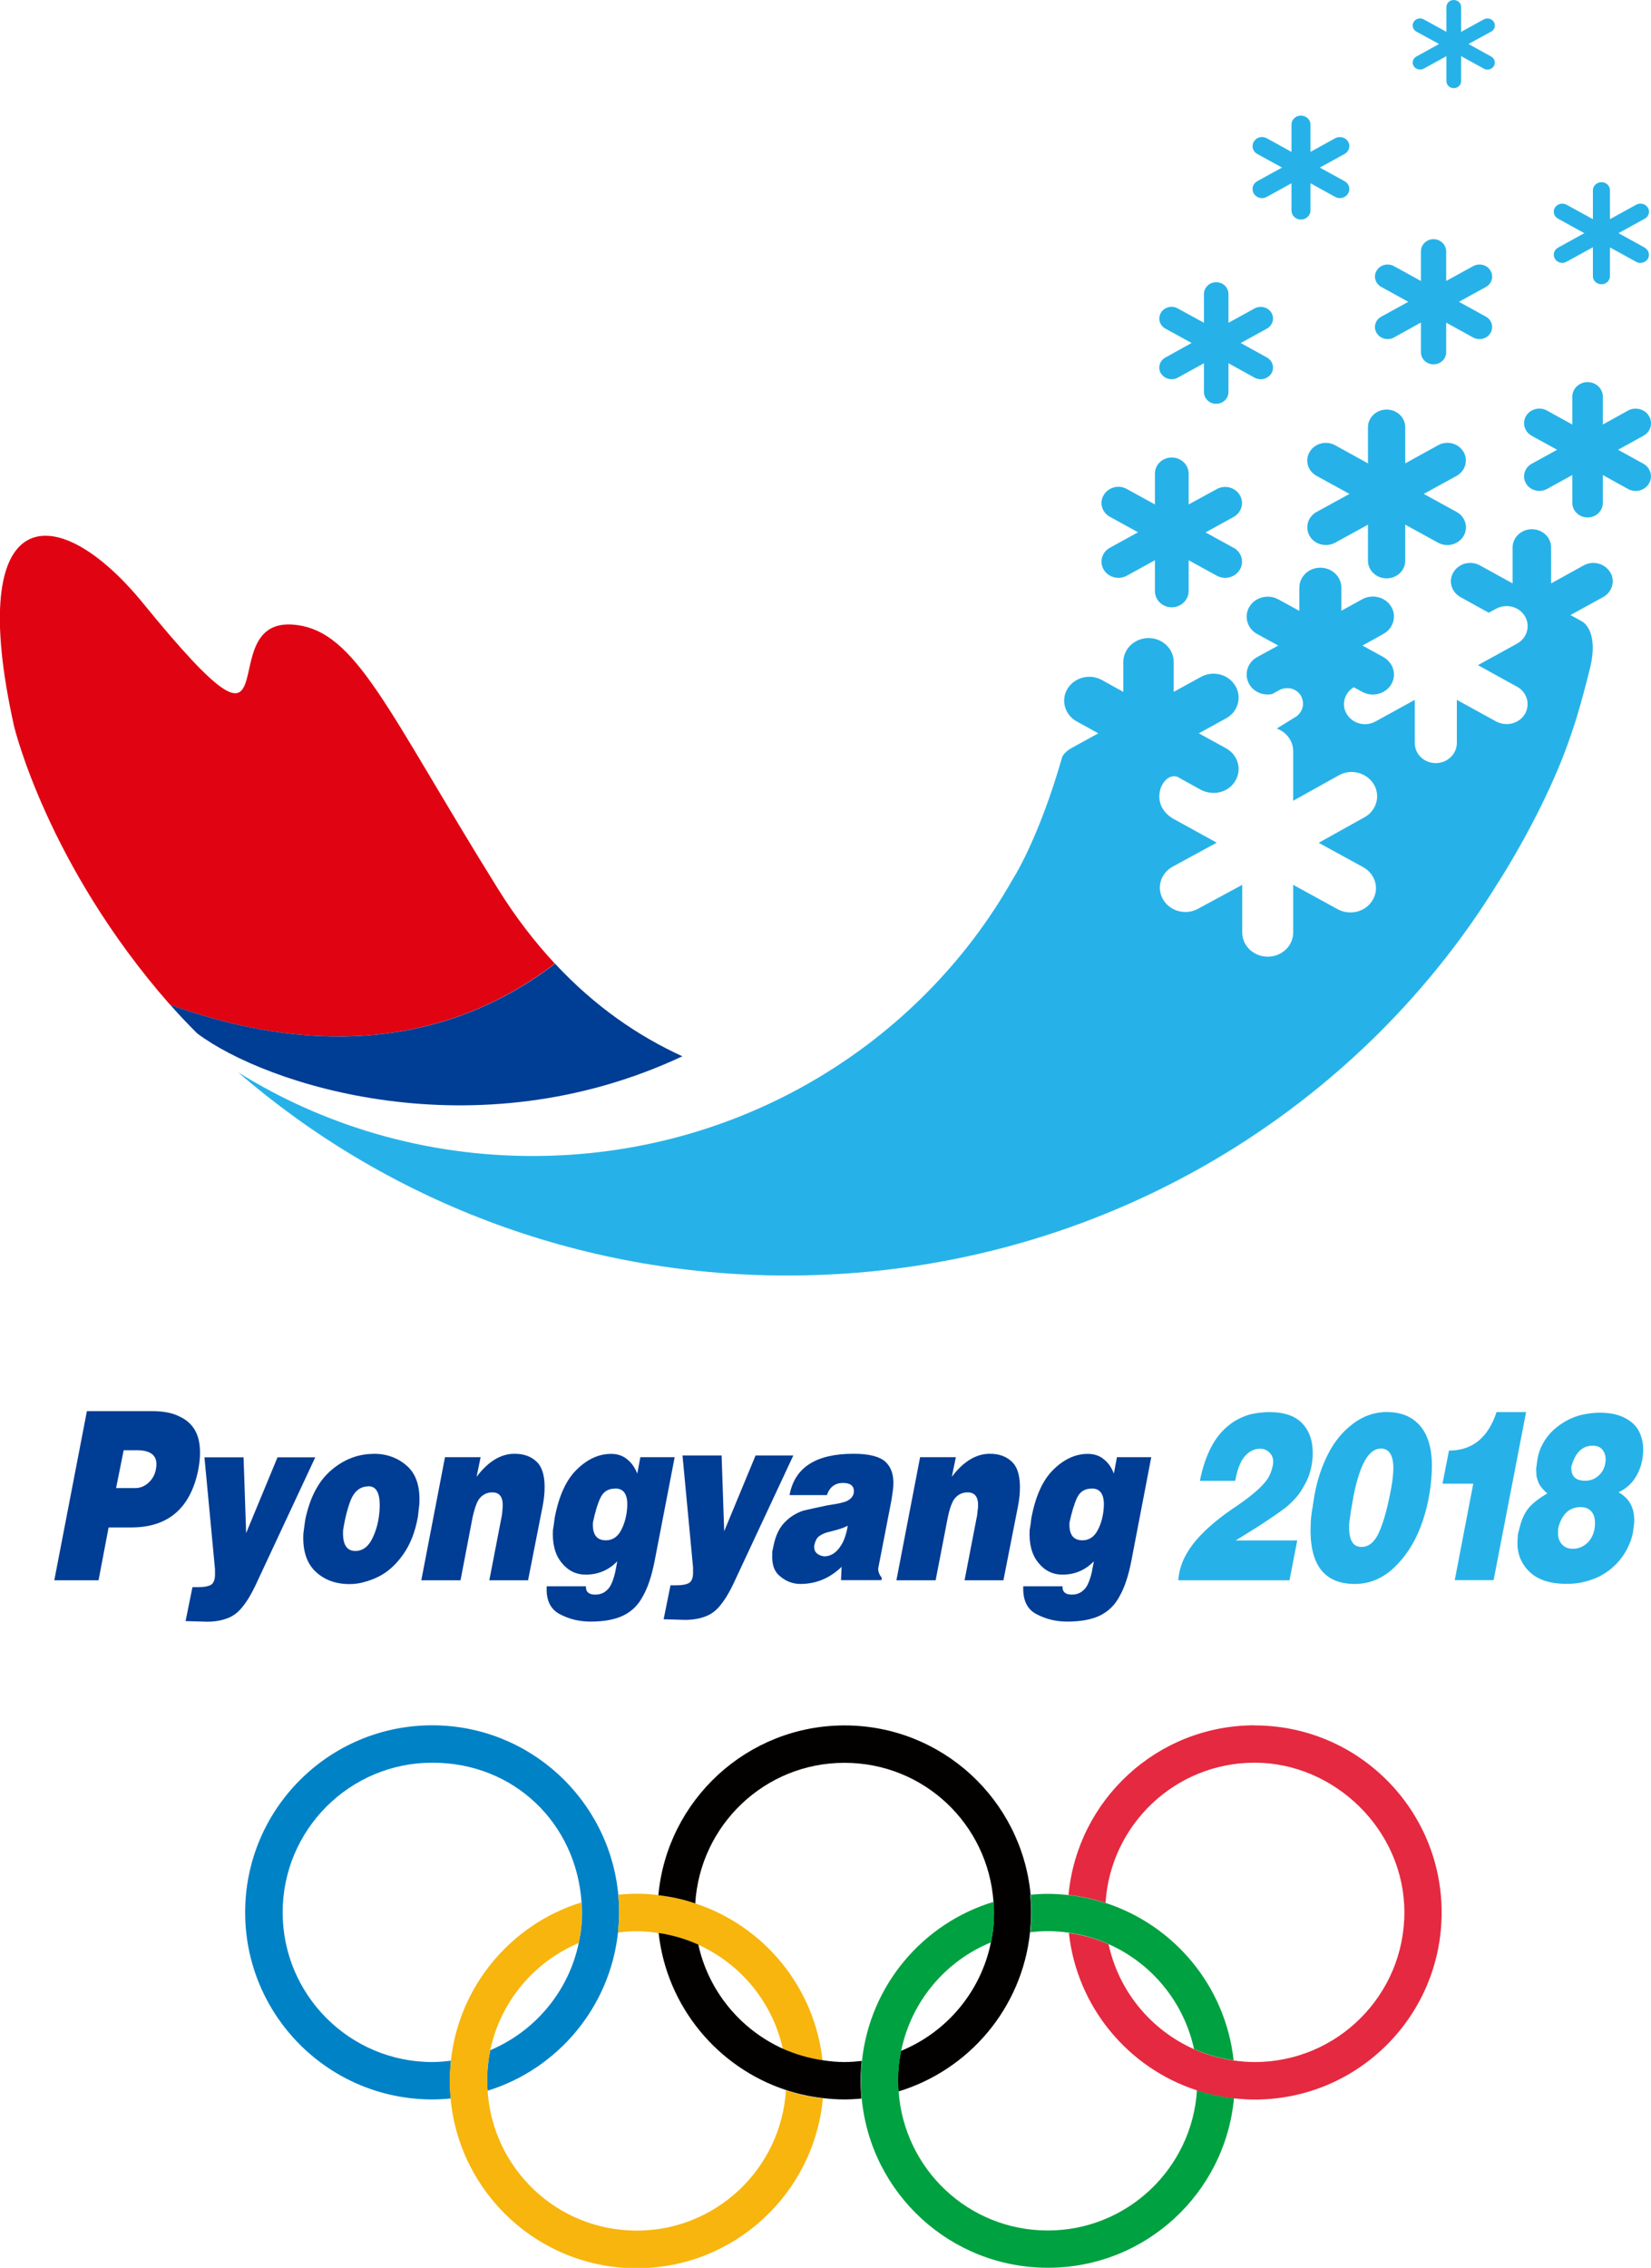 <?xml version="1.0" encoding="UTF-8"?>
<svg id="_레이어_2" data-name="레이어 2" xmlns="http://www.w3.org/2000/svg" viewBox="0 0 134.69 185">
  <defs>
    <style>
      .cls-1 {
        fill: #26b2e8;
      }

      .cls-2 {
        fill: #00a140;
      }

      .cls-3 {
        fill: #003d94;
      }

      .cls-4 {
        fill: #e52940;
      }

      .cls-5 {
        fill: #f7b50d;
      }

      .cls-6 {
        fill: #030000;
      }

      .cls-7 {
        fill: #0082c7;
      }

      .cls-8 {
        fill: #e00312;
      }
    </style>
  </defs>
  <g id="svg2">
    <g>
      <path id="path30" class="cls-8" d="m45.27,78.61c-1.64-1.76-3.21-3.79-4.67-6.14-9.05-14.55-11.5-20.94-16.5-21.5-7.23-.81.5,14.1-12.42-1.75-7.05-8.65-14.64-8.41-10.53,10.03,0,0,2.68,11.28,12.72,22.71,9.09,3.28,20.93,4.66,31.4-3.36"/>
      <path id="path34" class="cls-3" d="m55.68,86.17c-3.57-1.63-7.13-4.04-10.4-7.56-10.47,8.01-22.31,6.63-31.4,3.35.7.79,1.44,1.58,2.21,2.34,5.6,4.21,22.7,9.79,39.59,1.86"/>
      <path id="path38" class="cls-1" d="m103.35,29.16l-2.13-1.18,2.13-1.17c.48-.27.65-.85.37-1.3-.28-.46-.89-.61-1.37-.35l-2.13,1.17v-2.35c0-.53-.45-.96-1-.96s-1,.43-1,.96v2.35l-2.14-1.17c-.48-.27-1.09-.11-1.37.35-.27.46-.11,1.04.37,1.3l2.13,1.17-2.13,1.18c-.48.26-.65.85-.37,1.3.28.45.89.61,1.37.35l2.14-1.18v2.35c0,.53.44.96,1,.96s1-.43,1-.96v-2.35l2.13,1.18c.48.26,1.09.1,1.37-.35.28-.46.11-1.04-.37-1.3"/>
      <path id="path42" class="cls-1" d="m121.22,25.83l-2.2-1.21,2.2-1.21c.49-.27.66-.87.37-1.34-.28-.47-.91-.63-1.41-.36l-2.2,1.21v-2.42c0-.54-.47-.99-1.03-.99s-1.03.44-1.03.99v2.42l-2.2-1.21c-.5-.27-1.12-.11-1.41.36-.29.47-.11,1.07.38,1.34l2.2,1.21-2.2,1.21c-.5.27-.67.87-.38,1.34.29.47.92.63,1.41.36l2.2-1.22v2.43c0,.54.46.98,1.03.98s1.03-.44,1.03-.98v-2.42l2.2,1.21c.5.27,1.13.11,1.41-.36.28-.47.12-1.07-.37-1.34"/>
      <path id="path46" class="cls-1" d="m121.65,4.61l-1.85-1.02,1.85-1.01c.29-.16.39-.51.22-.79-.17-.27-.53-.36-.82-.21l-1.85,1.02V.57c0-.32-.27-.57-.6-.57s-.6.25-.6.57v2.03l-1.85-1.02c-.29-.16-.66-.06-.82.21-.17.28-.07.63.22.79l1.85,1.01-1.85,1.02c-.29.16-.39.51-.22.78.16.27.53.36.82.21l1.85-1.02v2.04c0,.32.27.57.6.57s.6-.25.6-.57v-2.04l1.85,1.02c.29.16.65.07.82-.21.16-.27.07-.62-.22-.78"/>
      <path id="path50" class="cls-1" d="m134.18,20.2l-2.14-1.18,2.14-1.18c.33-.18.45-.59.25-.9-.19-.32-.62-.42-.95-.24l-2.14,1.18v-2.36c0-.37-.31-.66-.69-.66s-.7.3-.7.66v2.36l-2.15-1.18c-.33-.18-.76-.07-.95.24-.19.31-.08.72.26.9l2.14,1.18-2.14,1.18c-.34.19-.45.59-.26.91.19.32.62.43.95.24l2.15-1.18v2.36c0,.37.31.66.7.66s.69-.3.69-.66v-2.35l2.14,1.18c.33.18.76.07.95-.24.19-.31.08-.72-.25-.91"/>
      <path id="path54" class="cls-1" d="m100.64,44.69l-2.29-1.26,2.29-1.26c.65-.36.88-1.16.5-1.79-.38-.63-1.22-.85-1.88-.48l-2.29,1.25v-2.52c0-.72-.62-1.31-1.38-1.31s-1.37.59-1.37,1.31v2.52l-2.29-1.26c-.66-.37-1.5-.15-1.88.48-.39.63-.16,1.43.5,1.79l2.29,1.26-2.29,1.26c-.66.36-.89,1.17-.5,1.8.38.63,1.22.84,1.88.48l2.29-1.26v2.52c0,.73.62,1.32,1.37,1.32s1.38-.59,1.38-1.32v-2.52l2.29,1.26c.66.36,1.5.15,1.88-.48.38-.63.16-1.43-.5-1.8"/>
      <path id="path58" class="cls-1" d="m134.07,37.83l-2.07-1.14,2.07-1.14c.6-.33.8-1.05.45-1.62-.34-.57-1.11-.76-1.7-.44l-2.06,1.14v-2.28c0-.65-.56-1.18-1.24-1.18s-1.25.53-1.25,1.18v2.28l-2.07-1.14c-.59-.33-1.36-.13-1.7.44-.34.57-.14,1.29.46,1.62l2.07,1.14-2.07,1.14c-.6.33-.8,1.05-.46,1.62.34.57,1.11.76,1.7.44l2.07-1.14v2.27c0,.66.56,1.19,1.25,1.19s1.24-.53,1.24-1.19v-2.27l2.06,1.14c.6.33,1.36.13,1.7-.44.34-.56.14-1.29-.45-1.62"/>
      <path id="path62" class="cls-1" d="m118.83,41.76l-2.68-1.47,2.68-1.47c.72-.4.97-1.28.56-1.97-.42-.7-1.35-.93-2.07-.53l-2.68,1.48v-2.95c0-.8-.68-1.44-1.52-1.44s-1.52.65-1.52,1.44v2.95l-2.68-1.48c-.73-.4-1.66-.16-2.07.53-.42.69-.17,1.57.56,1.97l2.68,1.47-2.68,1.47c-.73.4-.97,1.28-.56,1.98.42.69,1.35.92,2.07.53l2.68-1.47v2.94c0,.8.68,1.44,1.52,1.44s1.52-.64,1.52-1.44v-2.94l2.68,1.47c.72.4,1.65.16,2.07-.53.42-.69.17-1.58-.56-1.98"/>
      <path id="path66" class="cls-1" d="m109.69,14.78l-2.02-1.11,2.02-1.11c.37-.2.5-.66.29-1.01-.22-.35-.69-.47-1.06-.27l-2.01,1.11v-2.22c0-.41-.35-.74-.78-.74s-.77.33-.77.74v2.22l-2.01-1.11c-.38-.21-.85-.08-1.06.27-.22.35-.09.81.28,1.01l2.02,1.11-2.02,1.11c-.37.2-.5.65-.28,1.01.21.36.69.48,1.06.27l2.01-1.11v2.22c0,.41.34.74.77.74s.78-.33.78-.74v-2.22l2.01,1.11c.37.21.85.08,1.06-.27.21-.36.08-.81-.29-1.01"/>
      <path id="path70" class="cls-1" d="m131.35,46.67c-.44-.72-1.4-.96-2.15-.55l-2.66,1.47v-2.93c0-.83-.7-1.49-1.57-1.49s-1.57.67-1.57,1.49v2.93l-2.67-1.47c-.76-.41-1.71-.17-2.15.55-.44.71-.18,1.63.57,2.04l1.21.67,1.09.6.6-.32c.82-.45,1.87-.19,2.35.6.47.79.19,1.78-.63,2.24l-3.2,1.76.06.03,2.77,1.53.37.2c.46.25.74.68.83,1.15.06.36,0,.74-.2,1.08-.47.78-1.52,1.05-2.35.6l-3.2-1.76v3.52c0,.9-.77,1.64-1.72,1.64s-1.71-.73-1.71-1.64v-3.52l-3.2,1.76c-.82.46-1.87.19-2.35-.6-.46-.76-.2-1.72.57-2.19l.7.38c.82.45,1.87.18,2.35-.6.29-.48.3-1.04.07-1.51-.04-.09-.1-.17-.16-.25-.14-.19-.32-.35-.54-.48l-1.71-.94.98-.54.73-.41c.5-.27.79-.74.85-1.25.04-.33-.03-.67-.22-.98-.47-.78-1.52-1.05-2.35-.6l-1.71.94v-1.88c0-.9-.77-1.63-1.72-1.63s-1.71.73-1.71,1.63v1.89l-1.72-.94c-.82-.45-1.87-.18-2.35.6-.47.78-.19,1.78.63,2.23l1.72.94-1.72.94c-.82.45-1.1,1.45-.63,2.24.38.63,1.14.92,1.84.78l.68-.37s.99-.45,1.64.44c0,0,.63.91-.28,1.72l-1.65,1.02c.78.28,1.34,1.01,1.34,1.85v4.04l3.73-2.08c.99-.55,2.26-.22,2.84.73.57.94.23,2.16-.76,2.7l-3.73,2.08,3.63,1.99c1,.55,1.34,1.76.76,2.7-.57.95-1.84,1.27-2.84.73l-3.63-1.99v3.88c0,1.1-.93,1.98-2.08,1.98s-2.08-.89-2.08-1.98v-3.88l-3.6,1.95c-.99.55-2.26.22-2.84-.73-.57-.94-.24-2.15.76-2.7l3.6-1.96-3.52-1.94s-1.57-.77-1.06-2.48c0,0,.4-1.22,1.36-.96l1.93,1.07c.21.11.43.18.67.22.42.07.85.02,1.23-.15.37-.16.68-.43.9-.79.57-.94.23-2.13-.75-2.67l-2.22-1.22,2.22-1.22c.98-.53,1.32-1.73.75-2.67-.57-.94-1.82-1.25-2.8-.71l-2.22,1.22v-2.44c0-1.08-.92-1.95-2.05-1.95s-2.06.88-2.06,1.95v2.44l-1.75-.97c-.98-.54-2.23-.22-2.8.71-.57.93-.23,2.13.75,2.67l1.76.97-2.22,1.22c-.3.17-.54.39-.71.66-1.95,6.83-4.06,10.04-4.06,10.04-7.61,13.45-22.3,22.56-39.16,22.56-8.84,0-17.09-2.51-24.03-6.83,11.93,10.31,27.62,16.58,44.81,16.58,24.62,0,46.15-12.84,57.97-32.03,0,0,4.07-6.23,6.07-12.41,0,0,.56-1.51,1.47-5.21.7-3.03-.68-3.71-.68-3.71l-.94-.52,2.66-1.46c.75-.41,1.01-1.33.58-2.04"/>
      <path id="path214" class="cls-7" d="m50.44,154.56c-.73-7.75-7.24-13.82-15.18-13.82-8.43,0-15.26,6.83-15.26,15.26s6.83,15.26,15.26,15.26c.51,0,1.01-.03,1.51-.08-.04-.47-.07-.95-.07-1.44,0-.55.04-1.1.09-1.64-.5.06-1.01.11-1.52.11-6.74,0-12.21-5.47-12.21-12.21s5.47-12.21,12.21-12.21,11.74,5.02,12.17,11.37c.02.28.04.55.04.83,0,.85-.09,1.68-.26,2.48-.82,3.97-3.57,7.23-7.22,8.77-.17.8-.26,1.63-.26,2.48,0,.28.02.56.04.83,5.71-1.77,9.99-6.81,10.64-12.94.05-.54.09-1.08.09-1.64,0-.48-.03-.96-.07-1.44"/>
      <path id="path218" class="cls-5" d="m64.12,170.49c-.39,6.4-5.68,11.47-12.17,11.47s-11.74-5.02-12.17-11.38c-.02-.28-.04-.55-.04-.83,0-.85.09-1.68.25-2.48.82-3.97,3.57-7.23,7.22-8.77.17-.8.25-1.63.25-2.48,0-.28-.02-.56-.04-.83-5.71,1.77-9.99,6.81-10.64,12.94-.05.54-.09,1.08-.09,1.64,0,.49.03.97.07,1.44.73,7.75,7.24,13.82,15.18,13.82s14.47-6.08,15.19-13.85c-1.04-.12-2.05-.34-3.01-.66"/>
      <path id="path222" class="cls-5" d="m56.72,155.26c-.97-.32-1.97-.54-3.01-.67-.58-.07-1.17-.11-1.76-.11-.51,0-1.01.03-1.51.08.04.48.07.96.07,1.44,0,.56-.04,1.1-.09,1.64.5-.06,1.01-.1,1.52-.1.61,0,1.2.06,1.79.15,1.14.17,2.22.49,3.24.95,3.46,1.57,6.06,4.7,6.89,8.49,1.02.46,2.1.78,3.24.94-.66-6.01-4.81-10.97-10.38-12.8"/>
      <path id="path226" class="cls-6" d="m70.31,168.12c-.47.05-.94.09-1.42.09-.61,0-1.2-.06-1.79-.15-1.14-.17-2.22-.49-3.24-.94-3.46-1.57-6.06-4.7-6.89-8.49-1.02-.46-2.1-.78-3.24-.95.66,6.01,4.81,10.97,10.38,12.81.97.32,1.97.54,3.01.66.58.07,1.17.11,1.76.11.47,0,.94-.03,1.4-.07-.04-.48-.07-.96-.07-1.44,0-.55.03-1.09.09-1.62"/>
      <path id="path230" class="cls-6" d="m84.08,154.56c-.73-7.75-7.24-13.81-15.18-13.81s-14.48,6.09-15.19,13.85c1.04.12,2.05.34,3.01.67.39-6.4,5.68-11.47,12.17-11.47s11.72,5.01,12.16,11.35c.02.28.04.57.04.86,0,.84-.08,1.65-.25,2.44-.82,4.03-3.62,7.33-7.34,8.85-.16.79-.25,1.61-.25,2.45,0,.29.02.57.04.86,5.77-1.75,10.09-6.81,10.74-12.98.05-.53.09-1.07.09-1.62,0-.49-.03-.97-.07-1.44"/>
      <path id="path234" class="cls-2" d="m97.65,170.51c-.4,6.38-5.69,11.44-12.17,11.44s-11.72-5.01-12.17-11.35c-.02-.29-.04-.57-.04-.86,0-.84.08-1.66.25-2.45.82-4.03,3.62-7.33,7.34-8.85.16-.79.24-1.61.24-2.44,0-.29-.02-.57-.04-.86-5.77,1.74-10.09,6.81-10.74,12.98-.06.53-.09,1.07-.09,1.62,0,.49.03.97.07,1.44.73,7.75,7.24,13.81,15.19,13.81s14.47-6.08,15.18-13.84c-1.04-.11-2.05-.33-3.01-.65"/>
      <path id="path238" class="cls-4" d="m102.36,140.74c-7.95,0-14.47,6.08-15.19,13.84,1.04.11,2.05.34,3.02.65.4-6.38,5.68-11.44,12.17-11.44s12.21,5.47,12.21,12.21-5.47,12.21-12.21,12.21c-.59,0-1.16-.05-1.72-.13-1.13-.16-2.22-.47-3.23-.92-3.51-1.56-6.14-4.72-6.97-8.56-1.01-.45-2.1-.76-3.24-.92.66,6.04,4.84,11.02,10.45,12.84.97.31,1.97.53,3.01.65.56.06,1.12.1,1.7.1,8.43,0,15.25-6.83,15.25-15.26s-6.83-15.26-15.25-15.26"/>
      <path id="path242" class="cls-2" d="m90.19,155.24c-.97-.31-1.98-.54-3.02-.65-.56-.06-1.12-.1-1.69-.1-.48,0-.94.03-1.41.07.04.48.07.96.07,1.44,0,.54-.03,1.09-.09,1.62.47-.05.94-.09,1.43-.09.58,0,1.15.05,1.72.13,1.14.16,2.22.47,3.24.93,3.51,1.56,6.14,4.72,6.97,8.56,1.02.45,2.1.76,3.23.92-.66-6.04-4.84-11.02-10.45-12.84"/>
      <path id="path74" class="cls-3" d="m7.09,115.11h5.28c.96,0,1.72.15,2.27.44.6.27,1.04.68,1.32,1.22.28.54.39,1.23.35,2.05-.02.35-.07.73-.15,1.15-.65,3.09-2.47,4.63-5.45,4.63h-1.85l-.82,4.31h-3.61s2.66-13.8,2.66-13.8Zm3,3.19l-.62,3.09h1.56c.45,0,.84-.18,1.18-.53.34-.35.52-.8.55-1.34.04-.81-.49-1.22-1.6-1.22,0,0-1.07,0-1.07,0Z"/>
      <path id="path78" class="cls-3" d="m16.67,118.88h3.2l.21,6.18,2.56-6.18h3.08l-4.9,10.49c-.33.7-.69,1.29-1.07,1.75-.33.41-.72.71-1.2.89-.47.18-1.02.28-1.65.28l-1.76-.05.56-2.77h.51c.43,0,.75-.06.97-.17.22-.12.34-.37.36-.77v-.52s-.86-9.12-.86-9.12h0Z"/>
      <path id="path86" class="cls-3" d="m30.48,118.59c1.07,0,1.98.33,2.72.99.75.66,1.09,1.7,1.01,3.13l-.12,1.03c-.22,1.23-.62,2.25-1.21,3.08-.59.83-1.26,1.43-2.01,1.8-.18.09-.36.17-.55.24-.19.07-.43.15-.74.23-.31.08-.67.13-1.07.13-1.14,0-2.07-.35-2.79-1.04-.72-.7-1.04-1.72-.97-3.08l.08-.61.07-.51c.37-1.79,1.06-3.13,2.1-4.03,1.03-.89,2.19-1.35,3.48-1.35m-.42,2.65c-.63,0-1.11.35-1.42,1.05-.27.67-.49,1.51-.65,2.53-.06,1.12.27,1.69.99,1.69.61,0,1.09-.36,1.42-1.07.34-.71.53-1.51.57-2.38.06-1.22-.24-1.83-.91-1.83"/>
      <path id="path90" class="cls-3" d="m36.29,118.87h2.92l-.33,1.6c.95-1.26,1.98-1.88,3.1-1.88.79,0,1.41.24,1.86.71.44.47.64,1.26.58,2.36-.02.38-.07.79-.15,1.2l-1.19,6.05h-3.16l1.03-5.33.03-.3.03-.35c.04-.79-.24-1.19-.84-1.19-.41,0-.74.15-1,.44-.23.23-.43.76-.62,1.61l-.98,5.12h-3.2s1.93-10.03,1.93-10.03Z"/>
      <path id="path94" class="cls-3" d="m52.24,118.87h2.8l-1.64,8.49c-.24,1.22-.56,2.17-.96,2.86-.37.71-.9,1.23-1.6,1.57-.69.33-1.58.49-2.66.49-.91,0-1.75-.2-2.52-.61-.77-.41-1.12-1.16-1.06-2.27h3.2c-.02.45.23.68.76.68.4,0,.73-.13.99-.4.26-.23.47-.71.64-1.43l.17-.89c-.7.72-1.56,1.09-2.57,1.09-.8,0-1.46-.33-1.98-.98-.53-.65-.76-1.54-.7-2.66l.07-.44.07-.54c.34-1.8.94-3.12,1.81-3.96.87-.85,1.8-1.27,2.79-1.27.53,0,.97.15,1.31.44.35.27.63.66.83,1.17l.25-1.34h0Zm-2.07,2.56c-.55,0-.94.25-1.18.74-.24.5-.44,1.18-.62,2.03-.05.97.3,1.45,1.06,1.45.54,0,.96-.28,1.25-.84.29-.56.45-1.19.49-1.9.05-1-.28-1.49-.99-1.49"/>
      <path id="path106" class="cls-3" d="m64.41,121.97c.41-2.26,2.15-3.38,5.22-3.38,1.26,0,2.12.22,2.6.65.48.44.69,1.08.65,1.93-.02.33-.08.74-.16,1.23l-.95,4.9-.13.67c.01.28.12.53.3.74l-.04.19h-3.29l.05-1.09c-.97.94-2.1,1.4-3.36,1.4-.67,0-1.27-.25-1.8-.75-.37-.37-.53-.91-.5-1.63v-.25s.1-.46.1-.46c.17-.88.5-1.55.99-2.01.4-.4.88-.69,1.44-.88l.83-.19,1.18-.25c.83-.12,1.36-.24,1.58-.36.34-.18.53-.43.54-.75.02-.47-.28-.71-.9-.71s-1.08.33-1.3.99h-3.07Zm4.73,2.5c-.27.14-.65.28-1.15.4l-.57.15c-.17.05-.36.14-.56.27-.21.13-.36.4-.44.83-.02.47.24.75.81.84.5,0,.94-.25,1.3-.77.3-.42.51-.99.63-1.72"/>
      <path id="path110" class="cls-3" d="m75.06,118.87h2.92l-.33,1.6c.95-1.26,1.99-1.88,3.1-1.88.8,0,1.41.24,1.86.71.45.47.64,1.26.59,2.36-.02.38-.07.79-.15,1.2l-1.19,6.05h-3.17l1.03-5.33.03-.3.04-.35c.04-.79-.24-1.19-.85-1.19-.41,0-.74.15-1,.44-.23.23-.44.76-.62,1.61l-.99,5.12h-3.2l1.93-10.03h0Z"/>
      <path id="path114" class="cls-3" d="m91.12,118.87h2.8l-1.63,8.49c-.24,1.22-.56,2.17-.96,2.86-.37.71-.91,1.23-1.6,1.57-.69.33-1.58.49-2.66.49-.91,0-1.75-.2-2.52-.61-.77-.41-1.12-1.16-1.07-2.27h3.2c-.02.45.23.68.76.68.4,0,.73-.13.99-.4.26-.23.47-.71.64-1.43l.17-.89c-.7.72-1.55,1.09-2.56,1.09-.8,0-1.46-.33-1.98-.98-.53-.65-.76-1.54-.7-2.66l.07-.44.07-.54c.34-1.8.94-3.12,1.81-3.96.87-.85,1.8-1.27,2.79-1.27.53,0,.97.15,1.31.44.35.27.63.66.82,1.17l.25-1.34h0Zm-2.07,2.56c-.55,0-.94.25-1.18.74-.23.5-.44,1.18-.62,2.03-.05.97.3,1.45,1.06,1.45.54,0,.96-.28,1.25-.84.29-.56.45-1.19.49-1.9.05-1-.28-1.49-1-1.49"/>
      <path id="path118" class="cls-1" d="m97.89,120.79c.21-1.07.53-2.02.97-2.84s1.04-1.49,1.82-2c.42-.25.86-.45,1.3-.57.21-.05.45-.1.74-.13.28-.04.56-.06.82-.06,1.27,0,2.19.33,2.77,1,.58.66.83,1.53.78,2.6-.05.88-.27,1.68-.69,2.39-.1.18-.21.36-.31.52-.11.17-.23.32-.36.46-.23.27-.51.54-.82.8-.5.38-1.29.93-2.38,1.63l-1.72,1.07h5.02l-.63,3.25h-9.07c.05-.98.44-1.96,1.18-2.93.7-.92,1.73-1.84,3.08-2.79.85-.56,1.51-1.05,1.99-1.46.48-.41.82-.78,1.03-1.09.2-.31.34-.68.43-1.1l.03-.25c.01-.27-.06-.5-.21-.69-.21-.28-.5-.42-.85-.42-.49,0-.91.21-1.26.62-.36.41-.61,1.08-.78,2h-2.86,0Z"/>
      <path id="path122" class="cls-1" d="m113.17,115.19c1.2,0,2.13.41,2.78,1.24.65.83.94,2.07.85,3.73-.08,1.51-.37,2.96-.88,4.32-.51,1.36-1.24,2.49-2.18,3.39-.94.89-2.02,1.34-3.21,1.34-2.57,0-3.77-1.66-3.6-4.98,0-.18.02-.37.05-.59.02-.22.05-.44.1-.67l.15-.98c.23-1.25.6-2.38,1.12-3.39.52-1.02,1.2-1.84,2.04-2.47s1.77-.95,2.78-.95m-.54,2.99c-.95,0-1.68,1.26-2.19,3.78l-.22,1.24-.15,1.07c-.07,1.29.26,1.93,1,1.93.58,0,1.04-.37,1.39-1.1.34-.73.65-1.77.92-3.11.17-.8.26-1.44.28-1.91.07-1.28-.28-1.91-1.03-1.91"/>
      <path id="path126" class="cls-1" d="m118.21,118.33c1.9,0,3.19-1.05,3.88-3.14h2.41l-2.65,13.71h-3.17l1.51-7.87h-2.51l.53-2.7Z"/>
      <path id="path130" class="cls-1" d="m126.26,121.85c-.35-.29-.6-.59-.75-.9l-.16-.51-.03-.62.1-.74c.1-.67.37-1.29.8-1.86.43-.57,1.02-1.05,1.79-1.44.37-.18.76-.31,1.17-.4.21-.04.42-.07.64-.1.22-.02.45-.04.7-.04.85,0,1.55.15,2.1.46.56.3.94.7,1.15,1.18.21.48.31,1.01.28,1.57-.04.75-.23,1.41-.58,1.99-.34.58-.82,1.01-1.43,1.29.91.5,1.34,1.33,1.28,2.5l-.1.78c-.16.77-.48,1.47-.96,2.1-.48.63-1.09,1.14-1.85,1.52-.36.17-.76.31-1.22.42-.2.05-.4.09-.63.11-.22.03-.48.04-.77.04-1.35,0-2.36-.34-3.04-1.01-.68-.68-1-1.51-.95-2.51l.04-.56.11-.42c.18-.76.45-1.33.79-1.72.34-.39.84-.78,1.49-1.15m2.73,1.11c-.94,0-1.55.58-1.84,1.72,0,.19-.01.32-.01.38-.02.35.08.65.29.91.22.26.52.39.91.39.48,0,.9-.18,1.25-.54.34-.37.53-.84.56-1.43.02-.46-.07-.81-.28-1.06-.22-.25-.51-.37-.88-.37m.98-5.01c-.86,0-1.44.57-1.75,1.72-.04.76.34,1.14,1.14,1.14.43,0,.81-.15,1.13-.46.32-.3.5-.71.53-1.22.01-.33-.07-.61-.25-.84-.18-.23-.45-.34-.81-.34"/>
      <path id="path78-2" data-name="path78" class="cls-3" d="m55.67,118.73h3.2l.21,6.18,2.56-6.18h3.08l-4.9,10.49c-.33.7-.69,1.29-1.07,1.75-.33.41-.72.71-1.2.89-.47.18-1.02.28-1.65.28l-1.76-.05.56-2.77h.51c.43,0,.75-.06.97-.17.22-.12.34-.37.36-.77v-.52s-.86-9.12-.86-9.12h0Z"/>
    </g>
  </g>
</svg>